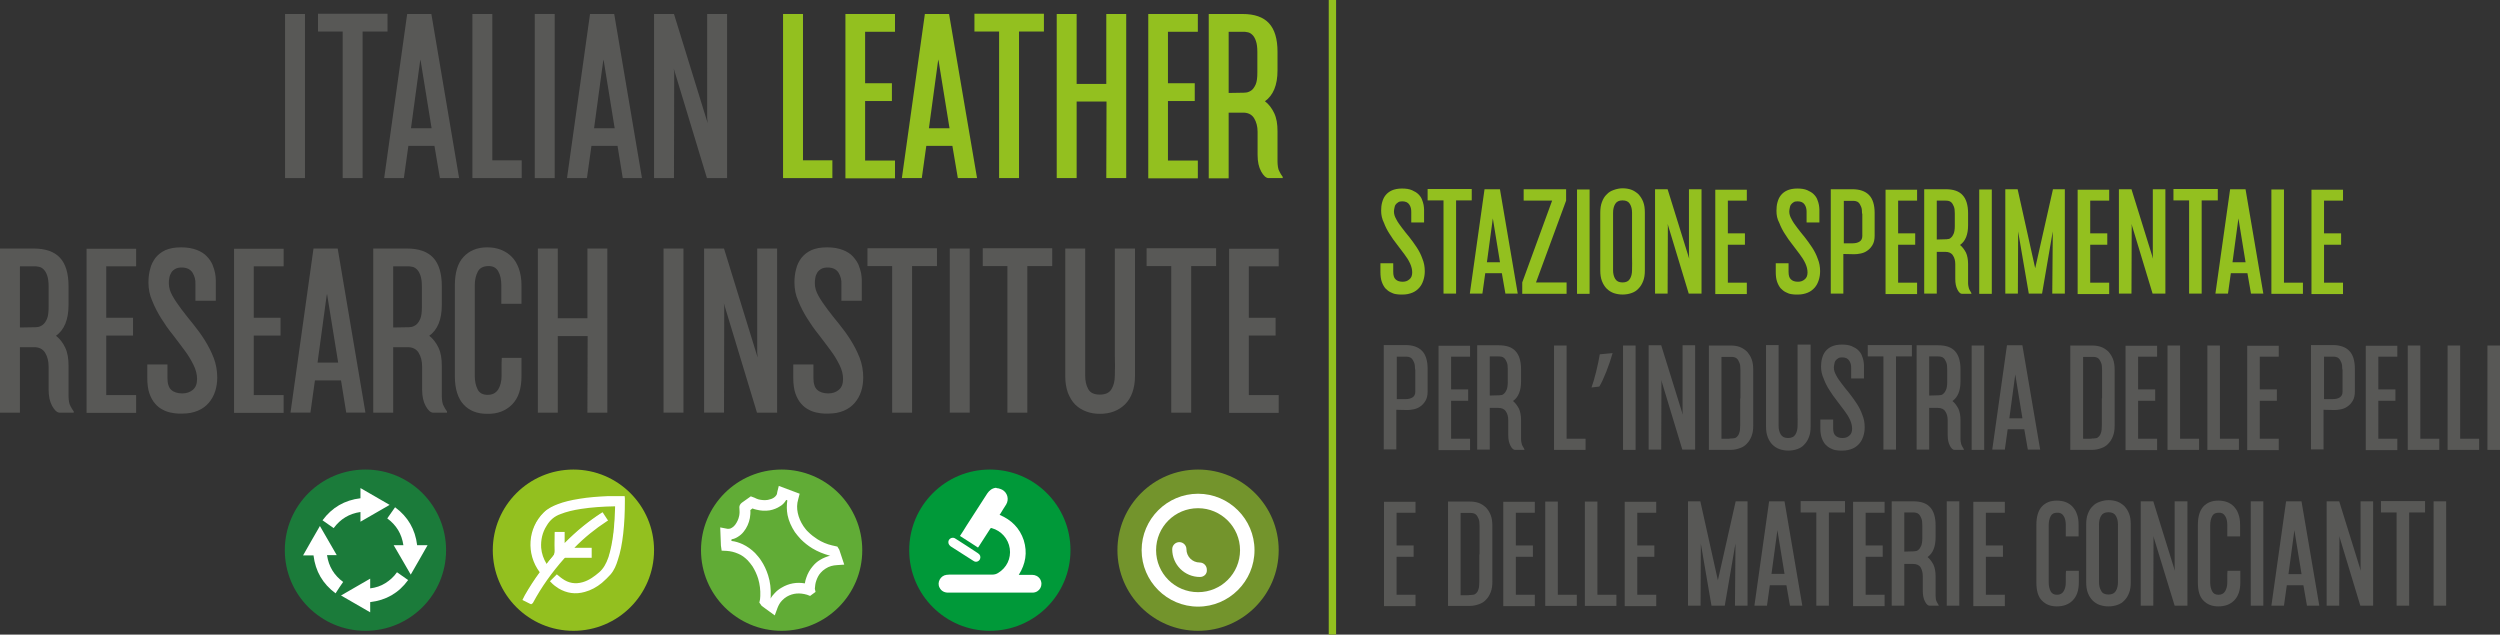 <?xml version="1.0" encoding="utf-8"?>
<!-- Generator: Adobe Illustrator 21.0.2, SVG Export Plug-In . SVG Version: 6.00 Build 0)  -->
<svg version="1.1" id="Livello_1" xmlns="http://www.w3.org/2000/svg" xmlns:xlink="http://www.w3.org/1999/xlink" x="0px" y="0px"
	 viewBox="0 0 1054.2 267.6" style="enable-background:new 0 0 1054.2 267.6;" xml:space="preserve">
<rect x="0" y="0" width="1054.2" height="267.6" fill="#333333" stroke="none"/>
<style type="text/css">
	.st0{fill:#585856;}
	.st1{fill:#93C01F;}
	.st2{fill:#1B7B3A;}
	.st3{fill:#FFFFFF;}
	.st4{fill:#009939;}
	.st5{fill:#73942C;}
	.st6{fill:#61AC36;}
</style>
<g>
	<g>
		<path class="st0" d="M128.6,75.1h-8.4V5.9h8.4V75.1z"/>
		<path class="st0" d="M163.4,13.3h-10.5v61.8h-8.4V13.3h-10.4V5.8h29.3V13.3z"/>
		<path class="st0" d="M183.2,61.5h-11l-1.9,13.6H162l9.7-69.2h10.2l11.7,69.2h-8.1L183.2,61.5z M182,54.1l-4.7-29l-0.2,1l-3.8,28
			H182z"/>
		<path class="st0" d="M220,67.6v7.5h-12.5H207h-7.8V5.9h8.4v61.7H220z"/>
		<path class="st0" d="M233.9,75.1h-8.4V5.9h8.4V75.1z"/>
		<path class="st0" d="M260.4,61.5h-11l-1.9,13.6h-8.4l9.7-69.2h10.2l11.7,69.2h-8.1L260.4,61.5z M259.2,54.1l-4.7-29l-0.2,1
			l-3.8,28H259.2z"/>
		<path class="st0" d="M306.6,5.9v69.2h-8.5l-14-46.2l0.2,1.6l-0.1,44.6h-8.4V5.9h8.4l14.2,46l-0.2-2.2V5.9H306.6z"/>
		<path class="st1" d="M351,67.6v7.5h-12.5H338h-7.8V5.9h8.4v61.7H351z"/>
		<path class="st1" d="M377.4,5.9v7.5h-12.6v21.7h11.3v7.5h-11.3v25.1h12.6v7.5h-20.9V5.9H377.4z"/>
		<path class="st1" d="M401.6,61.5h-11l-1.9,13.6h-8.4L390,5.9h10.2L412,75.1h-8.1L401.6,61.5z M400.4,54.1l-4.7-29l-0.2,1l-3.8,28
			H400.4z"/>
		<path class="st1" d="M440.2,13.3h-10.5v61.8h-8.4V13.3h-10.4V5.8h29.3V13.3z"/>
		<path class="st1" d="M454,35.4h12.5V5.9h8.4v69.2h-8.4l0.1-32.3H454v32.3h-8.4V5.9h8.4V35.4z"/>
		<path class="st1" d="M505.1,5.9v7.5h-12.6v21.7h11.3v7.5h-11.3v25.1h12.6v7.5h-20.9V5.9H505.1z"/>
		<path class="st1" d="M540.9,75.1h-6.1c-1-0.1-2-1-3-2.8c-1-1.8-1.5-4.1-1.5-7v-9.7c0-2.2-0.5-4.2-1.5-5.8c-1-1.6-2.7-2.4-5-2.3
			h-2.4h-3.3v27.7h-8.4V5.9H524c5,0,8.7,1.3,11.1,3.9s3.6,6.6,3.6,12c0,1.1,0,1.8,0,2.1c0,0.3,0,0.6,0,0.9c0,0.3,0,0.8,0,1.4
			c0,0.6,0,1.8,0,3.5c0,6.2-1.8,10.5-5.3,13c1.6,1.2,2.9,2.9,3.9,5c1,2.1,1.4,4.6,1.4,7.6v9.8c0,1.2,0,2.3,0,3.1
			c0,0.8,0.1,1.6,0.2,2.3c0.1,0.7,0.3,1.3,0.7,2c0.3,0.6,0.7,1.3,1.3,2.1V75.1z M518.1,13.3v25.9l5.9-0.1c0.4,0,0.9,0,1.6-0.1
			c0.7-0.1,1.4-0.4,2.1-0.9c0.7-0.5,1.3-1.4,1.8-2.5c0.5-1.2,0.7-2.8,0.7-5v-8.7c0-1.9-0.2-3.5-0.6-4.6c-0.4-1.2-0.9-2-1.5-2.6
			c-0.6-0.6-1.3-1-2-1.1c-0.7-0.2-1.4-0.2-2-0.2H518.1z"/>
		<path class="st0" d="M31.2,174H25c-1-0.1-2-1-3-2.8c-1-1.8-1.5-4.1-1.5-7v-9.7c0-2.2-0.5-4.2-1.5-5.8c-1-1.6-2.7-2.4-5-2.3h-2.4
			H8.4V174H0v-69.2h14.2c5,0,8.7,1.3,11.1,3.9c2.4,2.6,3.6,6.6,3.6,12c0,1.1,0,1.8,0,2.1c0,0.3,0,0.6,0,0.9c0,0.3,0,0.8,0,1.4
			c0,0.6,0,1.8,0,3.5c0,6.2-1.8,10.5-5.3,13c1.6,1.2,2.9,2.9,3.9,5c1,2.1,1.4,4.6,1.4,7.6v9.8c0,1.2,0,2.3,0,3.1
			c0,0.8,0.1,1.6,0.2,2.3c0.1,0.7,0.3,1.3,0.7,2c0.3,0.6,0.7,1.3,1.3,2.1V174z M8.4,112.2v25.9l5.9-0.1c0.4,0,0.9,0,1.6-0.1
			s1.4-0.4,2.1-0.9c0.7-0.5,1.3-1.4,1.8-2.5c0.5-1.2,0.7-2.8,0.7-5v-8.7c0-1.9-0.2-3.5-0.6-4.6c-0.4-1.2-0.9-2-1.5-2.6
			c-0.6-0.6-1.3-1-2-1.1c-0.7-0.2-1.4-0.2-2-0.2H8.4z"/>
		<path class="st0" d="M57.4,104.8v7.5H44.8V134h11.3v7.5H44.8v25.1h12.6v7.5H36.5v-69.2H57.4z"/>
		<path class="st0" d="M62.6,119.1c0-1.9,0.2-3.8,0.7-5.6c0.4-1.8,1.2-3.3,2.2-4.7c1.1-1.4,2.5-2.5,4.2-3.3c1.8-0.8,4-1.2,6.7-1.2
			c2.6,0,4.8,0.4,6.6,1.1c1.8,0.7,3.2,1.6,4.2,2.7c1.1,1.1,1.8,2.2,2.4,3.5c0.5,1.3,0.9,2.5,1.1,3.6c0.2,1.2,0.3,2.1,0.3,3
			c0,0.8,0,1.4,0,1.6v7h-8.6v-7c0.1-1.7-0.3-3.3-1.2-4.8c-0.9-1.4-2.4-2.2-4.6-2.2c-1.1,0-2,0.2-2.7,0.6c-0.7,0.4-1.3,0.9-1.7,1.6
			c-0.4,0.7-0.7,1.4-0.8,2.2c-0.2,0.8-0.2,1.6-0.2,2.4c0,1.6,0.5,3.3,1.5,5.1s2.3,3.7,3.8,5.7c1.5,2,3.1,4,4.9,6.2
			c1.7,2.1,3.4,4.4,4.9,6.8c1.5,2.4,2.8,4.9,3.8,7.5c1,2.6,1.5,5.4,1.5,8.3c0,2.1-0.3,4.1-0.9,5.9c-0.6,1.8-1.5,3.4-2.7,4.8
			c-1.2,1.4-2.7,2.5-4.6,3.3c-1.9,0.8-4,1.2-6.5,1.2c-0.3,0-0.9,0-1.8,0c-0.9,0-1.9-0.2-3-0.4c-1.1-0.2-2.3-0.6-3.4-1.2
			c-1.2-0.6-2.3-1.4-3.3-2.6c-1-1.1-1.8-2.6-2.4-4.3c-0.6-1.7-0.9-4-0.9-6.6v-5.6h8.5v5.6c0,2.4,0.5,4.1,1.6,5.1
			c1.1,1,2.7,1.5,4.7,1.5c1.7,0,3.2-0.5,4.4-1.5c1.2-1,1.8-2.5,1.8-4.6c0-1.9-0.5-3.9-1.5-5.9c-1-2-2.2-4.1-3.8-6.2
			c-1.5-2.1-3.2-4.2-4.9-6.5c-1.8-2.2-3.4-4.5-4.9-6.9c-1.5-2.4-2.8-4.9-3.8-7.4C63.1,124.5,62.6,121.8,62.6,119.1z"/>
		<path class="st0" d="M119.6,104.8v7.5H107V134h11.3v7.5H107v25.1h12.6v7.5H98.7v-69.2H119.6z"/>
		<path class="st0" d="M143.8,160.4h-11l-1.9,13.6h-8.4l9.7-69.2h10.2l11.7,69.2h-8.1L143.8,160.4z M142.6,152.9l-4.7-29l-0.2,1
			l-3.8,28H142.6z"/>
		<path class="st0" d="M188.6,174h-6.1c-1-0.1-2-1-3-2.8c-1-1.8-1.5-4.1-1.5-7v-9.7c0-2.2-0.5-4.2-1.5-5.8c-1-1.6-2.7-2.4-5-2.3
			h-2.4h-3.3V174h-8.4v-69.2h14.2c5,0,8.7,1.3,11.1,3.9c2.4,2.6,3.6,6.6,3.6,12c0,1.1,0,1.8,0,2.1c0,0.3,0,0.6,0,0.9
			c0,0.3,0,0.8,0,1.4c0,0.6,0,1.8,0,3.5c0,6.2-1.8,10.5-5.3,13c1.6,1.2,2.9,2.9,3.9,5c1,2.1,1.4,4.6,1.4,7.6v9.8c0,1.2,0,2.3,0,3.1
			c0,0.8,0.1,1.6,0.2,2.3c0.1,0.7,0.3,1.3,0.7,2c0.3,0.6,0.7,1.3,1.3,2.1V174z M165.8,112.2v25.9l5.9-0.1c0.4,0,0.9,0,1.6-0.1
			s1.4-0.4,2.1-0.9c0.7-0.5,1.3-1.4,1.8-2.5c0.5-1.2,0.7-2.8,0.7-5v-8.7c0-1.9-0.2-3.5-0.6-4.6c-0.4-1.2-0.9-2-1.5-2.6
			c-0.6-0.6-1.3-1-2-1.1c-0.7-0.2-1.4-0.2-2-0.2H165.8z"/>
		<path class="st0" d="M219.9,150.9v7.7c0,5.3-1.3,9.3-4,12c-2.7,2.7-6.2,4-10.5,3.9c-4.2,0-7.5-1.3-9.9-3.9
			c-2.4-2.6-3.7-6.6-3.7-12v-19.3v-18.9c0-5.4,1.2-9.5,3.7-12.1c2.4-2.6,5.7-4,9.9-4c2.1,0,4,0.3,5.8,1c1.8,0.7,3.3,1.7,4.6,3
			c1.3,1.3,2.3,3,3,5c0.7,2,1.1,4.3,1.1,7v7.8h-8.5v-7.8c0-2.4-0.4-4.3-1.3-5.9c-0.9-1.6-2.4-2.3-4.4-2.2c-2,0.1-3.4,0.8-4.2,2.3
			c-0.8,1.5-1.3,3.4-1.3,5.8c0,1.2,0,2.5,0,3.7s0,2.6,0,4.1s0,3.1,0,5c0,1.8,0,3.9,0,6.3v19.1c0,2.2,0.4,4.1,1.2,5.7
			c0.8,1.6,2.2,2.3,4.3,2.3c2,0,3.4-0.8,4.4-2.3c0.9-1.5,1.4-3.4,1.4-5.7v-4c0-1.1,0-2.2,0.1-3.6H219.9z"/>
		<path class="st0" d="M235.2,134.2h12.5v-29.4h8.4V174h-8.4l0.1-32.3h-12.6V174h-8.4v-69.2h8.4V134.2z"/>
		<path class="st0" d="M288.2,174h-8.4v-69.2h8.4V174z"/>
		<path class="st0" d="M327.7,104.8V174h-8.5l-14-46.2l0.2,1.6l-0.1,44.6h-8.4v-69.2h8.4l14.2,46l-0.2-2.2v-43.8H327.7z"/>
		<path class="st0" d="M335,119.1c0-1.9,0.2-3.8,0.7-5.6c0.4-1.8,1.2-3.3,2.2-4.7c1.1-1.4,2.5-2.5,4.2-3.3c1.8-0.8,4-1.2,6.7-1.2
			c2.6,0,4.8,0.4,6.6,1.1c1.8,0.7,3.2,1.6,4.2,2.7s1.8,2.2,2.4,3.5c0.5,1.3,0.9,2.5,1.1,3.6c0.2,1.2,0.3,2.1,0.3,3
			c0,0.8,0,1.4,0,1.6v7h-8.6v-7c0.1-1.7-0.3-3.3-1.2-4.8c-0.9-1.4-2.4-2.2-4.6-2.2c-1.1,0-2,0.2-2.7,0.6c-0.7,0.4-1.3,0.9-1.7,1.6
			c-0.4,0.7-0.7,1.4-0.8,2.2c-0.2,0.8-0.2,1.6-0.2,2.4c0,1.6,0.5,3.3,1.5,5.1c1,1.8,2.3,3.7,3.8,5.7c1.5,2,3.1,4,4.9,6.2
			c1.7,2.1,3.4,4.4,4.9,6.8c1.5,2.4,2.8,4.9,3.8,7.5c1,2.6,1.5,5.4,1.5,8.3c0,2.1-0.3,4.1-0.9,5.9c-0.6,1.8-1.5,3.4-2.7,4.8
			c-1.2,1.4-2.7,2.5-4.6,3.3c-1.9,0.8-4,1.2-6.5,1.2c-0.3,0-0.9,0-1.8,0c-0.9,0-1.9-0.2-3-0.4c-1.1-0.2-2.3-0.6-3.4-1.2
			c-1.2-0.6-2.3-1.4-3.3-2.6c-1-1.1-1.8-2.6-2.4-4.3c-0.6-1.7-0.9-4-0.9-6.6v-5.6h8.5v5.6c0,2.4,0.5,4.1,1.6,5.1s2.7,1.5,4.7,1.5
			c1.7,0,3.2-0.5,4.4-1.5c1.2-1,1.8-2.5,1.8-4.6c0-1.9-0.5-3.9-1.5-5.9c-1-2-2.2-4.1-3.8-6.2c-1.5-2.1-3.2-4.2-4.9-6.5
			c-1.8-2.2-3.4-4.5-4.9-6.9c-1.5-2.4-2.8-4.9-3.8-7.4C335.5,124.5,335,121.8,335,119.1z"/>
		<path class="st0" d="M395.1,112.2h-10.5V174h-8.4v-61.8h-10.4v-7.5h29.3V112.2z"/>
		<path class="st0" d="M408.9,174h-8.4v-69.2h8.4V174z"/>
		<path class="st0" d="M443.7,112.2h-10.5V174h-8.4v-61.8h-10.4v-7.5h29.3V112.2z"/>
		<path class="st0" d="M478.6,104.8v34.5v19.3c0,2.6-0.4,4.9-1.1,6.9c-0.7,2-1.8,3.7-3.1,5c-1.3,1.3-2.9,2.3-4.7,3
			c-1.8,0.7-3.8,1-5.9,1c-2,0-4-0.3-5.8-1c-1.8-0.7-3.3-1.6-4.6-2.9c-1.3-1.3-2.3-3-3.1-5c-0.7-2-1.1-4.3-1.1-7v-19.3v-34.5h8.4
			v13.7c0,1.9,0,3.8,0,5.7c0,2,0,3.9,0,5.7c0,1.8,0,3.6,0,5.2c0,1.6,0,3,0,4.2v19.1c0,2.2,0.4,4.1,1.3,5.7c0.9,1.6,2.5,2.3,4.9,2.3
			c2.4,0,4-0.8,4.9-2.3c0.9-1.5,1.4-3.4,1.4-5.7c0.1-2.8,0.1-5.7,0-8.8c0-3.1,0-6.5,0-10.1v-34.7H478.6z"/>
		<path class="st0" d="M512.8,112.2h-10.5V174h-8.4v-61.8h-10.4v-7.5h29.3V112.2z"/>
		<path class="st0" d="M539.2,104.8v7.5h-12.6V134h11.3v7.5h-11.3v25.1h12.6v7.5h-20.9v-69.2H539.2z"/>
	</g>
	<g>
		<line class="st1" x1="561.8" y1="0" x2="561.8" y2="267.6"/>
		<rect x="560.3" class="st1" width="3.1" height="267.6"/>
	</g>
	<g>
		<path class="st1" d="M582.4,88.9c0-1.2,0.1-2.4,0.4-3.5c0.3-1.1,0.7-2.1,1.4-3c0.7-0.9,1.6-1.6,2.7-2.1c1.1-0.5,2.6-0.8,4.3-0.8
			c1.7,0,3,0.2,4.2,0.7c1.1,0.5,2,1,2.7,1.7c0.7,0.7,1.2,1.4,1.5,2.2c0.3,0.8,0.6,1.6,0.7,2.3c0.1,0.7,0.2,1.4,0.2,1.9
			c0,0.5,0,0.9,0,1v4.5h-5.4v-4.5c0-1.1-0.2-2.1-0.8-3c-0.6-0.9-1.5-1.4-3-1.4c-0.7,0-1.3,0.1-1.7,0.4c-0.5,0.3-0.8,0.6-1.1,1
			c-0.3,0.4-0.4,0.9-0.5,1.4c-0.1,0.5-0.2,1-0.2,1.5c0,1,0.3,2.1,1,3.3c0.6,1.2,1.5,2.4,2.4,3.6c1,1.3,2,2.6,3.1,3.9
			c1.1,1.4,2.1,2.8,3.1,4.3c1,1.5,1.8,3.1,2.4,4.8c0.7,1.7,1,3.4,1,5.3c0,1.3-0.2,2.6-0.6,3.8c-0.4,1.2-0.9,2.2-1.7,3.1
			c-0.8,0.9-1.7,1.6-2.9,2.1c-1.2,0.5-2.6,0.8-4.1,0.8c-0.2,0-0.6,0-1.1,0c-0.6,0-1.2-0.1-1.9-0.2c-0.7-0.1-1.4-0.4-2.2-0.8
			s-1.4-0.9-2.1-1.6c-0.6-0.7-1.1-1.6-1.5-2.7c-0.4-1.1-0.6-2.5-0.6-4.2V111h5.4v3.6c0,1.5,0.3,2.6,1,3.2c0.7,0.7,1.7,1,3,1
			c1.1,0,2-0.3,2.8-1c0.8-0.6,1.2-1.6,1.2-2.9c0-1.2-0.3-2.5-0.9-3.8c-0.6-1.3-1.4-2.6-2.4-3.9c-1-1.3-2-2.7-3.1-4.1
			c-1.1-1.4-2.2-2.9-3.1-4.4c-1-1.5-1.8-3.1-2.4-4.7C582.8,92.4,582.4,90.7,582.4,88.9z"/>
		<path class="st1" d="M620.7,84.5H614v39.3h-5.3V84.5H602v-4.8h18.6V84.5z"/>
		<path class="st1" d="M633.3,115.2h-7l-1.2,8.6h-5.3l6.2-44h6.5l7.5,44h-5.2L633.3,115.2z M632.5,110.5l-3-18.4l-0.1,0.7l-2.4,17.8
			H632.5z"/>
		<path class="st1" d="M660.6,119.1v4.8h-18.7v-4.8l12.6-34.5h-12v-4.8h17.9v4.8l-12.7,34.5H660.6z"/>
		<path class="st1" d="M670.3,123.9h-5.3v-44h5.3V123.9z"/>
		<path class="st1" d="M693.6,114.1c0,1.7-0.2,3.1-0.7,4.4c-0.5,1.3-1.1,2.3-2,3.2c-0.8,0.9-1.8,1.5-3,1.9c-1.1,0.4-2.4,0.6-3.7,0.6
			c-1.3,0-2.5-0.2-3.7-0.6c-1.1-0.4-2.1-1-3-1.9c-0.8-0.8-1.5-1.9-2-3.2c-0.5-1.3-0.7-2.8-0.7-4.5v-12.3v-12c0-1.7,0.2-3.2,0.7-4.5
			c0.5-1.3,1.1-2.4,2-3.2c0.8-0.9,1.8-1.5,3-1.9c1.1-0.4,2.4-0.7,3.7-0.7c1.3,0,2.6,0.2,3.7,0.6c1.1,0.4,2.1,1.1,3,1.9
			c0.8,0.9,1.5,1.9,2,3.2c0.5,1.3,0.7,2.8,0.7,4.5v12.1V114.1z M684.2,119.1c1.5,0,2.5-0.5,3.1-1.5s0.9-2.2,0.9-3.7
			c0-1.8,0.1-3.7,0-5.6c0-2,0-4.1,0-6.5V89.7c0-1.5-0.3-2.7-0.9-3.7c-0.6-1-1.6-1.5-3.1-1.5c-1.5,0-2.5,0.5-3.1,1.5
			c-0.6,1-0.9,2.2-0.9,3.7c0,0.8,0,1.6,0,2.4s0,1.7,0,2.6c0,1,0,2,0,3.2c0,1.2,0,2.5,0,4V114c0,1.4,0.3,2.6,0.9,3.6
			C681.7,118.6,682.7,119.1,684.2,119.1z"/>
		<path class="st1" d="M717.5,79.8v44h-5.4l-8.9-29.4l0.1,1l-0.1,28.4h-5.3v-44h5.3l9.1,29.3l-0.1-1.4V79.8H717.5z"/>
		<path class="st1" d="M736.6,79.8v4.8h-8v13.8h7.2v4.8h-7.2v16h8v4.8h-13.3v-44H736.6z"/>
		<path class="st1" d="M749.1,88.9c0-1.2,0.1-2.4,0.4-3.5c0.3-1.1,0.7-2.1,1.4-3c0.7-0.9,1.6-1.6,2.7-2.1c1.1-0.5,2.6-0.8,4.3-0.8
			c1.7,0,3,0.2,4.2,0.7c1.1,0.5,2,1,2.7,1.7c0.7,0.7,1.2,1.4,1.5,2.2c0.3,0.8,0.6,1.6,0.7,2.3c0.1,0.7,0.2,1.4,0.2,1.9
			c0,0.5,0,0.9,0,1v4.5h-5.4v-4.5c0-1.1-0.2-2.1-0.8-3c-0.6-0.9-1.5-1.4-3-1.4c-0.7,0-1.3,0.1-1.7,0.4c-0.5,0.3-0.8,0.6-1.1,1
			c-0.3,0.4-0.4,0.9-0.5,1.4c-0.1,0.5-0.2,1-0.2,1.5c0,1,0.3,2.1,1,3.3c0.6,1.2,1.5,2.4,2.4,3.6c1,1.3,2,2.6,3.1,3.9
			c1.1,1.4,2.1,2.8,3.1,4.3c1,1.5,1.8,3.1,2.4,4.8c0.7,1.7,1,3.4,1,5.3c0,1.3-0.2,2.6-0.6,3.8c-0.4,1.2-0.9,2.2-1.7,3.1
			c-0.8,0.9-1.7,1.6-2.9,2.1c-1.2,0.5-2.6,0.8-4.1,0.8c-0.2,0-0.6,0-1.1,0c-0.6,0-1.2-0.1-1.9-0.2c-0.7-0.1-1.4-0.4-2.2-0.8
			s-1.4-0.9-2.1-1.6c-0.6-0.7-1.1-1.6-1.5-2.7c-0.4-1.1-0.6-2.5-0.6-4.2V111h5.4v3.6c0,1.5,0.3,2.6,1,3.2c0.7,0.7,1.7,1,3,1
			c1.1,0,2-0.3,2.8-1c0.8-0.6,1.2-1.6,1.2-2.9c0-1.2-0.3-2.5-0.9-3.8c-0.6-1.3-1.4-2.6-2.4-3.9c-1-1.3-2-2.7-3.1-4.1
			c-1.1-1.4-2.2-2.9-3.1-4.4c-1-1.5-1.8-3.1-2.4-4.7C749.4,92.4,749.1,90.7,749.1,88.9z"/>
		<path class="st1" d="M790.5,99.4c0,1.6-0.3,2.9-0.9,3.9c-0.6,1-1.3,1.8-2.2,2.4c-0.8,0.6-1.8,1-2.8,1.2c-1,0.2-1.9,0.3-2.7,0.3
			l-4.6-0.1v16.7h-5.3v-44h9.1c3.1,0,5.4,0.8,7,2.4c1.6,1.6,2.4,4.2,2.4,7.6V99.4z M785.2,90.1c0-1.2-0.1-2.2-0.4-2.9
			c-0.3-0.7-0.6-1.3-1-1.7s-0.9-0.6-1.3-0.7c-0.5-0.1-0.9-0.1-1.3-0.1h-3.7v17.9h3.7c1.1,0,2.1-0.2,2.9-0.7c0.8-0.5,1.2-1.3,1.2-2.4
			V90.1z"/>
		<path class="st1" d="M808.4,79.8v4.8h-8v13.8h7.2v4.8h-7.2v16h8v4.8h-13.3v-44H808.4z"/>
		<path class="st1" d="M831.2,123.9h-3.9c-0.6,0-1.3-0.6-1.9-1.8c-0.6-1.2-0.9-2.6-0.9-4.5v-6.2c0-1.4-0.3-2.7-1-3.7
			c-0.6-1-1.7-1.5-3.2-1.5h-1.5h-2.1v17.6h-5.3v-44h9.1c3.2,0,5.6,0.8,7.1,2.5c1.5,1.6,2.3,4.2,2.3,7.6c0,0.7,0,1.2,0,1.4
			c0,0.2,0,0.4,0,0.6c0,0.2,0,0.5,0,0.9c0,0.4,0,1.1,0,2.2c0,3.9-1.1,6.7-3.4,8.3c1,0.8,1.8,1.9,2.5,3.2c0.6,1.3,0.9,3,0.9,4.8v6.2
			c0,0.8,0,1.5,0,2c0,0.5,0.1,1,0.2,1.5c0.1,0.4,0.2,0.9,0.4,1.2c0.2,0.4,0.5,0.9,0.8,1.4V123.9z M816.7,84.5V101l3.7-0.1
			c0.2,0,0.6,0,1-0.1c0.5,0,0.9-0.2,1.3-0.6c0.4-0.3,0.8-0.9,1.1-1.6c0.3-0.7,0.5-1.8,0.5-3.2V90c0-1.2-0.1-2.2-0.4-2.9
			c-0.3-0.7-0.6-1.3-1-1.7c-0.4-0.4-0.8-0.6-1.3-0.7c-0.5-0.1-0.9-0.1-1.3-0.1H816.7z"/>
		<path class="st1" d="M839.9,123.9h-5.3v-44h5.3V123.9z"/>
		<path class="st1" d="M870.7,79.8v44h-5.3l0.2-23.6v-2.6l-4.5,26.2h-5.6l-4.5-26.2v2.6l-0.1,23.6h-5.3v-44h5.2l7.4,33.3l7.5-33.3
			H870.7z"/>
		<path class="st1" d="M889.4,79.8v4.8h-8v13.8h7.2v4.8h-7.2v16h8v4.8h-13.3v-44H889.4z"/>
		<path class="st1" d="M913.1,79.8v44h-5.4l-8.9-29.4l0.1,1l-0.1,28.4h-5.3v-44h5.3l9.1,29.3l-0.1-1.4V79.8H913.1z"/>
		<path class="st1" d="M935.1,84.5h-6.7v39.3h-5.3V84.5h-6.6v-4.8h18.7V84.5z"/>
		<path class="st1" d="M947.7,115.2h-7l-1.2,8.6h-5.3l6.2-44h6.5l7.5,44h-5.2L947.7,115.2z M946.9,110.5l-3-18.4l-0.1,0.7l-2.4,17.8
			H946.9z"/>
		<path class="st1" d="M971.1,119.1v4.8h-7.9h-0.4h-5v-44h5.3v39.3H971.1z"/>
		<path class="st1" d="M988,79.8v4.8h-8v13.8h7.2v4.8H980v16h8v4.8h-13.3v-44H988z"/>
		<path class="st0" d="M602,165.1c0,1.6-0.3,2.9-0.9,3.9c-0.6,1-1.3,1.8-2.2,2.4c-0.8,0.6-1.8,1-2.8,1.2c-1,0.2-1.9,0.3-2.7,0.3
			l-4.6-0.1v16.7h-5.3v-44h9.1c3.1,0,5.4,0.8,7,2.4c1.6,1.6,2.4,4.2,2.4,7.6V165.1z M596.7,155.8c0-1.2-0.1-2.2-0.4-2.9
			c-0.3-0.7-0.6-1.3-1-1.7c-0.4-0.4-0.9-0.6-1.3-0.7c-0.5-0.1-0.9-0.1-1.3-0.1h-3.7v17.9h3.7c1.1,0,2.1-0.2,2.9-0.7
			c0.8-0.5,1.2-1.3,1.2-2.4V155.8z"/>
		<path class="st0" d="M619.9,145.6v4.8h-8v13.8h7.2v4.8h-7.2v16h8v4.8h-13.3v-44H619.9z"/>
		<path class="st0" d="M642.7,189.7h-3.9c-0.6,0-1.3-0.6-1.9-1.8c-0.6-1.2-0.9-2.6-0.9-4.5v-6.2c0-1.4-0.3-2.7-1-3.7
			c-0.6-1-1.7-1.5-3.2-1.5h-1.5h-2.1v17.6h-5.3v-44h9.1c3.2,0,5.6,0.8,7.1,2.5c1.5,1.6,2.3,4.2,2.3,7.6c0,0.7,0,1.2,0,1.4
			c0,0.2,0,0.4,0,0.6c0,0.2,0,0.5,0,0.9c0,0.4,0,1.1,0,2.2c0,3.9-1.1,6.7-3.4,8.3c1,0.8,1.8,1.9,2.5,3.2c0.6,1.3,0.9,3,0.9,4.8v6.2
			c0,0.8,0,1.5,0,2c0,0.5,0.1,1,0.2,1.5c0.1,0.4,0.2,0.9,0.4,1.2c0.2,0.4,0.5,0.9,0.8,1.4V189.7z M628.2,150.3v16.5l3.7-0.1
			c0.2,0,0.6,0,1-0.1c0.5,0,0.9-0.2,1.3-0.6c0.4-0.3,0.8-0.9,1.1-1.6c0.3-0.7,0.5-1.8,0.5-3.2v-5.5c0-1.2-0.1-2.2-0.4-2.9
			c-0.3-0.7-0.6-1.3-1-1.7c-0.4-0.4-0.8-0.6-1.3-0.7c-0.5-0.1-0.9-0.1-1.3-0.1H628.2z"/>
		<path class="st0" d="M668.6,184.9v4.8h-7.9h-0.4h-5v-44h5.3v39.3H668.6z"/>
		<path class="st0" d="M680,148.9c-1.4,5-3.9,11.4-5.6,14.1l-3.3,0.4c1.3-3.5,2.8-9.7,3.5-14L680,148.9z"/>
		<path class="st0" d="M689.7,189.7h-5.3v-44h5.3V189.7z"/>
		<path class="st0" d="M714.8,145.6v44h-5.4l-8.9-29.4l0.1,1l-0.1,28.4h-5.3v-44h5.3l9.1,29.3l-0.1-1.4v-27.9H714.8z"/>
		<path class="st0" d="M739.3,167.9v11.6c0,1.7-0.2,3.1-0.7,4.4c-0.5,1.3-1.1,2.3-2,3.2c-0.8,0.9-1.8,1.5-3,1.9
			c-1.1,0.4-2.4,0.7-3.7,0.7h-9.3v-44h9.3c1.3,0,2.6,0.2,3.7,0.6c1.1,0.4,2.1,1.1,3,1.9c0.8,0.9,1.5,1.9,2,3.2
			c0.5,1.3,0.7,2.8,0.7,4.5V167.9z M733.9,168v-12.1c0-1.2-0.1-2.2-0.4-2.9c-0.3-0.7-0.6-1.3-1-1.7c-0.4-0.4-0.9-0.6-1.3-0.7
			c-0.5-0.1-0.9-0.1-1.3-0.1h-4V185h1.5c0.4,0,0.9,0,1.3,0s0.8,0,1.1-0.1c0.4,0,0.8,0,1.3-0.1c0.5,0,0.9-0.2,1.3-0.6
			c0.4-0.3,0.8-0.9,1-1.6c0.3-0.8,0.4-1.8,0.4-3.2V168z"/>
		<path class="st0" d="M763.5,145.6v22v12.3c0,1.7-0.2,3.1-0.7,4.4c-0.5,1.3-1.1,2.3-2,3.2c-0.8,0.9-1.8,1.5-3,1.9
			c-1.1,0.4-2.4,0.6-3.7,0.6c-1.3,0-2.5-0.2-3.7-0.6c-1.1-0.4-2.1-1-3-1.9c-0.8-0.8-1.5-1.9-2-3.2c-0.5-1.3-0.7-2.8-0.7-4.5v-12.3
			v-22h5.3v8.7c0,1.2,0,2.4,0,3.7c0,1.2,0,2.5,0,3.6s0,2.3,0,3.3c0,1,0,1.9,0,2.7v12.1c0,1.4,0.3,2.6,0.9,3.6c0.6,1,1.6,1.5,3.1,1.5
			c1.5,0,2.5-0.5,3.1-1.5c0.6-1,0.9-2.2,0.9-3.7c0-1.8,0.1-3.7,0-5.6c0-2,0-4.1,0-6.5v-22.1H763.5z"/>
		<path class="st0" d="M767.9,154.7c0-1.2,0.1-2.4,0.4-3.5c0.3-1.1,0.7-2.1,1.4-3c0.7-0.9,1.6-1.6,2.7-2.1c1.1-0.5,2.6-0.8,4.3-0.8
			c1.7,0,3,0.2,4.2,0.7c1.1,0.5,2,1,2.7,1.7c0.7,0.7,1.2,1.4,1.5,2.2c0.3,0.8,0.6,1.6,0.7,2.3c0.1,0.7,0.2,1.4,0.2,1.9s0,0.9,0,1
			v4.5h-5.4v-4.5c0-1.1-0.2-2.1-0.8-3c-0.6-0.9-1.5-1.4-3-1.4c-0.7,0-1.3,0.1-1.7,0.4c-0.5,0.3-0.8,0.6-1.1,1
			c-0.3,0.4-0.4,0.9-0.5,1.4c-0.1,0.5-0.2,1-0.2,1.5c0,1,0.3,2.1,1,3.3c0.6,1.2,1.5,2.4,2.4,3.6c1,1.3,2,2.6,3.1,3.9
			c1.1,1.4,2.1,2.8,3.1,4.3c1,1.5,1.8,3.1,2.4,4.8c0.7,1.7,1,3.4,1,5.3c0,1.3-0.2,2.6-0.6,3.8c-0.4,1.2-0.9,2.2-1.7,3.1
			c-0.8,0.9-1.7,1.6-2.9,2.1c-1.2,0.5-2.6,0.8-4.1,0.8c-0.2,0-0.6,0-1.1,0c-0.6,0-1.2-0.1-1.9-0.2c-0.7-0.1-1.4-0.4-2.2-0.8
			s-1.4-0.9-2.1-1.6c-0.6-0.7-1.1-1.6-1.5-2.7c-0.4-1.1-0.6-2.5-0.6-4.2v-3.6h5.4v3.6c0,1.5,0.3,2.6,1,3.2c0.7,0.7,1.7,1,3,1
			c1.1,0,2-0.3,2.8-1c0.8-0.6,1.2-1.6,1.2-2.9c0-1.2-0.3-2.5-0.9-3.8c-0.6-1.3-1.4-2.6-2.4-3.9c-1-1.3-2-2.7-3.1-4.1
			c-1.1-1.4-2.2-2.9-3.1-4.4c-1-1.5-1.8-3.1-2.4-4.7C768.3,158.1,767.9,156.5,767.9,154.7z"/>
		<path class="st0" d="M806.2,150.3h-6.7v39.3h-5.3v-39.3h-6.6v-4.8h18.6V150.3z"/>
		<path class="st0" d="M828,189.7h-3.9c-0.6,0-1.3-0.6-1.9-1.8c-0.6-1.2-0.9-2.6-0.9-4.5v-6.2c0-1.4-0.3-2.7-1-3.7
			c-0.6-1-1.7-1.5-3.2-1.5h-1.5h-2.1v17.6h-5.3v-44h9.1c3.2,0,5.6,0.8,7.1,2.5c1.5,1.6,2.3,4.2,2.3,7.6c0,0.7,0,1.2,0,1.4
			c0,0.2,0,0.4,0,0.6c0,0.2,0,0.5,0,0.9c0,0.4,0,1.1,0,2.2c0,3.9-1.1,6.7-3.4,8.3c1,0.8,1.8,1.9,2.5,3.2c0.6,1.3,0.9,3,0.9,4.8v6.2
			c0,0.8,0,1.5,0,2c0,0.5,0.1,1,0.2,1.5c0.1,0.4,0.2,0.9,0.4,1.2c0.2,0.4,0.5,0.9,0.8,1.4V189.7z M813.5,150.3v16.5l3.7-0.1
			c0.2,0,0.6,0,1-0.1c0.5,0,0.9-0.2,1.3-0.6c0.4-0.3,0.8-0.9,1.1-1.6c0.3-0.7,0.5-1.8,0.5-3.2v-5.5c0-1.2-0.1-2.2-0.4-2.9
			c-0.3-0.7-0.6-1.3-1-1.7c-0.4-0.4-0.8-0.6-1.3-0.7c-0.5-0.1-0.9-0.1-1.3-0.1H813.5z"/>
		<path class="st0" d="M836.7,189.7h-5.3v-44h5.3V189.7z"/>
		<path class="st0" d="M853.6,181h-7l-1.2,8.6h-5.3l6.2-44h6.5l7.5,44h-5.2L853.6,181z M852.8,176.3l-3-18.4l-0.1,0.7l-2.4,17.8
			H852.8z"/>
		<path class="st0" d="M891.7,167.9v11.6c0,1.7-0.2,3.1-0.7,4.4c-0.5,1.3-1.1,2.3-2,3.2c-0.8,0.9-1.8,1.5-3,1.9
			c-1.1,0.4-2.4,0.7-3.7,0.7H873v-44h9.3c1.3,0,2.6,0.2,3.7,0.6c1.1,0.4,2.1,1.1,3,1.9c0.8,0.9,1.5,1.9,2,3.2
			c0.5,1.3,0.7,2.8,0.7,4.5V167.9z M886.4,168v-12.1c0-1.2-0.1-2.2-0.4-2.9c-0.3-0.7-0.6-1.3-1-1.7c-0.4-0.4-0.9-0.6-1.3-0.7
			c-0.5-0.1-0.9-0.1-1.3-0.1h-4V185h1.5c0.4,0,0.9,0,1.3,0s0.8,0,1.1-0.1c0.4,0,0.8,0,1.3-0.1c0.5,0,0.9-0.2,1.3-0.6
			c0.4-0.3,0.8-0.9,1-1.6c0.3-0.8,0.4-1.8,0.4-3.2V168z"/>
		<path class="st0" d="M909.6,145.6v4.8h-8v13.8h7.2v4.8h-7.2v16h8v4.8h-13.3v-44H909.6z"/>
		<path class="st0" d="M927.3,184.9v4.8h-7.9H919h-5v-44h5.3v39.3H927.3z"/>
		<path class="st0" d="M944.1,184.9v4.8h-7.9h-0.4h-5v-44h5.3v39.3H944.1z"/>
		<path class="st0" d="M960.9,145.6v4.8h-8v13.8h7.2v4.8h-7.2v16h8v4.8h-13.3v-44H960.9z"/>
		<path class="st0" d="M993,165.1c0,1.6-0.3,2.9-0.9,3.9s-1.3,1.8-2.2,2.4c-0.8,0.6-1.8,1-2.8,1.2c-1,0.2-1.9,0.3-2.7,0.3l-4.6-0.1
			v16.7h-5.3v-44h9.1c3.1,0,5.4,0.8,7,2.4c1.6,1.6,2.4,4.2,2.4,7.6V165.1z M987.7,155.8c0-1.2-0.1-2.2-0.4-2.9
			c-0.3-0.7-0.6-1.3-1-1.7c-0.4-0.4-0.9-0.6-1.3-0.7c-0.5-0.1-0.9-0.1-1.3-0.1h-3.7v17.9h3.7c1.1,0,2.1-0.2,2.9-0.7
			c0.8-0.5,1.2-1.3,1.2-2.4V155.8z"/>
		<path class="st0" d="M1010.9,145.6v4.8h-8v13.8h7.2v4.8h-7.2v16h8v4.8h-13.3v-44H1010.9z"/>
		<path class="st0" d="M1028.6,184.9v4.8h-7.9h-0.4h-5v-44h5.3v39.3H1028.6z"/>
		<path class="st0" d="M1045.4,184.9v4.8h-7.9h-0.4h-5v-44h5.3v39.3H1045.4z"/>
		<path class="st0" d="M1054.2,189.7h-5.3v-44h5.3V189.7z"/>
		<path class="st0" d="M596.9,211.4v4.8h-8V230h7.2v4.8h-7.2v16h8v4.8h-13.3v-44H596.9z"/>
		<path class="st0" d="M629.3,233.7v11.6c0,1.7-0.2,3.1-0.7,4.4c-0.5,1.3-1.1,2.3-2,3.2c-0.8,0.9-1.8,1.5-3,1.9
			c-1.1,0.4-2.4,0.7-3.7,0.7h-9.3v-44h9.3c1.3,0,2.6,0.2,3.7,0.6c1.1,0.4,2.1,1.1,3,1.9c0.8,0.9,1.5,1.9,2,3.2
			c0.5,1.3,0.7,2.8,0.7,4.5V233.7z M623.9,233.8v-12.1c0-1.2-0.1-2.2-0.4-2.9c-0.3-0.7-0.6-1.3-1-1.7c-0.4-0.4-0.9-0.6-1.3-0.7
			c-0.5-0.1-0.9-0.1-1.3-0.1h-4v34.7h1.5c0.4,0,0.9,0,1.3,0s0.8,0,1.1-0.1c0.4,0,0.8,0,1.3-0.1c0.5,0,0.9-0.2,1.3-0.6
			c0.4-0.3,0.8-0.9,1-1.6c0.3-0.8,0.4-1.8,0.4-3.2V233.8z"/>
		<path class="st0" d="M647.2,211.4v4.8h-8V230h7.2v4.8h-7.2v16h8v4.8h-13.3v-44H647.2z"/>
		<path class="st0" d="M664.9,250.7v4.8h-7.9h-0.4h-5v-44h5.3v39.3H664.9z"/>
		<path class="st0" d="M681.6,250.7v4.8h-7.9h-0.4h-5v-44h5.3v39.3H681.6z"/>
		<path class="st0" d="M698.4,211.4v4.8h-8V230h7.2v4.8h-7.2v16h8v4.8h-13.3v-44H698.4z"/>
		<path class="st0" d="M736.9,211.4v44h-5.3l0.2-23.6v-2.6l-4.5,26.2h-5.6l-4.5-26.2v2.6l-0.1,23.6h-5.3v-44h5.2l7.4,33.3l7.5-33.3
			H736.9z"/>
		<path class="st0" d="M753.3,246.8h-7l-1.2,8.6h-5.3l6.2-44h6.5l7.5,44h-5.2L753.3,246.8z M752.5,242l-3-18.4l-0.1,0.7L747,242
			H752.5z"/>
		<path class="st0" d="M777.9,216.1h-6.7v39.3h-5.3v-39.3h-6.6v-4.8h18.7V216.1z"/>
		<path class="st0" d="M794.7,211.4v4.8h-8V230h7.2v4.8h-7.2v16h8v4.8h-13.3v-44H794.7z"/>
		<path class="st0" d="M817.5,255.4h-3.9c-0.6,0-1.3-0.6-1.9-1.8s-0.9-2.6-0.9-4.5V243c0-1.4-0.3-2.7-0.9-3.7
			c-0.6-1-1.7-1.5-3.2-1.5h-1.5H803v17.6h-5.3v-44h9.1c3.2,0,5.6,0.8,7.1,2.5c1.5,1.6,2.3,4.2,2.3,7.6c0,0.7,0,1.2,0,1.4
			c0,0.2,0,0.4,0,0.6c0,0.2,0,0.5,0,0.9c0,0.4,0,1.1,0,2.2c0,3.9-1.1,6.7-3.4,8.3c1,0.8,1.8,1.9,2.5,3.2c0.6,1.3,0.9,3,0.9,4.8v6.2
			c0,0.8,0,1.5,0,2c0,0.5,0.1,1,0.1,1.5c0.1,0.4,0.2,0.9,0.4,1.2c0.2,0.4,0.5,0.9,0.8,1.4V255.4z M803,216.1v16.5l3.7-0.1
			c0.2,0,0.6,0,1-0.1c0.4,0,0.9-0.2,1.3-0.6c0.4-0.3,0.8-0.9,1.1-1.6c0.3-0.7,0.5-1.8,0.5-3.2v-5.5c0-1.2-0.1-2.2-0.4-2.9
			c-0.3-0.7-0.6-1.3-1-1.7c-0.4-0.4-0.8-0.6-1.3-0.7c-0.5-0.1-0.9-0.1-1.3-0.1H803z"/>
		<path class="st0" d="M826.2,255.4h-5.3v-44h5.3V255.4z"/>
		<path class="st0" d="M845.4,211.4v4.8h-8V230h7.2v4.8h-7.2v16h8v4.8h-13.3v-44H845.4z"/>
		<path class="st0" d="M876.6,240.7v4.9c0,3.4-0.9,5.9-2.6,7.6c-1.7,1.7-3.9,2.5-6.7,2.5c-2.6,0-4.7-0.8-6.3-2.5
			c-1.6-1.6-2.3-4.2-2.3-7.6v-12.3v-12c0-3.5,0.8-6,2.3-7.7c1.6-1.7,3.7-2.5,6.3-2.5c1.3,0,2.6,0.2,3.7,0.6c1.1,0.4,2.1,1.1,2.9,1.9
			c0.8,0.9,1.5,1.9,1.9,3.2c0.5,1.3,0.7,2.8,0.7,4.5v4.9h-5.4v-4.9c0-1.5-0.3-2.8-0.9-3.7c-0.6-1-1.5-1.5-2.8-1.4
			c-1.3,0-2.2,0.5-2.7,1.5c-0.5,1-0.8,2.2-0.8,3.7c0,0.8,0,1.6,0,2.4s0,1.7,0,2.6c0,1,0,2,0,3.2c0,1.2,0,2.5,0,4v12.1
			c0,1.4,0.3,2.6,0.8,3.6c0.5,1,1.4,1.5,2.7,1.5c1.3,0,2.2-0.5,2.8-1.5s0.9-2.2,0.9-3.7V243c0-0.7,0-1.4,0.1-2.3H876.6z"/>
		<path class="st0" d="M898.5,245.6c0,1.7-0.2,3.1-0.7,4.4c-0.5,1.3-1.1,2.3-2,3.2c-0.8,0.9-1.8,1.5-3,1.9c-1.1,0.4-2.4,0.6-3.7,0.6
			c-1.3,0-2.5-0.2-3.7-0.6c-1.1-0.4-2.1-1-3-1.9c-0.8-0.8-1.5-1.9-2-3.2c-0.5-1.3-0.7-2.8-0.7-4.5v-12.3v-12c0-1.7,0.2-3.2,0.7-4.5
			c0.5-1.3,1.1-2.4,2-3.2c0.8-0.9,1.8-1.5,3-1.9c1.1-0.4,2.4-0.7,3.7-0.7c1.3,0,2.6,0.2,3.7,0.6c1.1,0.4,2.1,1.1,3,1.9
			c0.8,0.9,1.5,1.9,2,3.2c0.5,1.3,0.7,2.8,0.7,4.5v12.1V245.6z M889.1,250.7c1.5,0,2.5-0.5,3.1-1.5s0.9-2.2,0.9-3.7
			c0-1.8,0-3.7,0-5.6c0-2,0-4.1,0-6.5v-12.2c0-1.5-0.3-2.7-0.9-3.7c-0.6-1-1.6-1.5-3.1-1.5c-1.5,0-2.5,0.5-3.1,1.5
			c-0.6,1-0.9,2.2-0.9,3.7c0,0.8,0,1.6,0,2.4s0,1.7,0,2.6c0,1,0,2,0,3.2c0,1.2,0,2.5,0,4v12.1c0,1.4,0.3,2.6,0.9,3.6
			C886.5,250.2,887.6,250.7,889.1,250.7z"/>
		<path class="st0" d="M922.4,211.4v44H917L908,226l0.1,1l-0.1,28.4h-5.3v-44h5.3l9.1,29.3l-0.1-1.4v-27.9H922.4z"/>
		<path class="st0" d="M944.7,240.7v4.9c0,3.4-0.9,5.9-2.6,7.6c-1.7,1.7-3.9,2.5-6.7,2.5c-2.6,0-4.7-0.8-6.3-2.5
			c-1.6-1.6-2.3-4.2-2.3-7.6v-12.3v-12c0-3.5,0.8-6,2.3-7.7c1.6-1.7,3.7-2.5,6.3-2.5c1.3,0,2.6,0.2,3.7,0.6c1.1,0.4,2.1,1.1,2.9,1.9
			c0.8,0.9,1.5,1.9,1.9,3.2c0.5,1.3,0.7,2.8,0.7,4.5v4.9h-5.4v-4.9c0-1.5-0.3-2.8-0.9-3.7c-0.6-1-1.5-1.5-2.8-1.4
			c-1.3,0-2.2,0.5-2.7,1.5c-0.5,1-0.8,2.2-0.8,3.7c0,0.8,0,1.6,0,2.4s0,1.7,0,2.6c0,1,0,2,0,3.2c0,1.2,0,2.5,0,4v12.1
			c0,1.4,0.3,2.6,0.8,3.6c0.5,1,1.4,1.5,2.7,1.5c1.3,0,2.2-0.5,2.8-1.5s0.9-2.2,0.9-3.7V243c0-0.7,0-1.4,0.1-2.3H944.7z"/>
		<path class="st0" d="M954.4,255.4h-5.3v-44h5.3V255.4z"/>
		<path class="st0" d="M971.3,246.8h-7l-1.2,8.6h-5.3l6.2-44h6.5l7.5,44h-5.2L971.3,246.8z M970.5,242l-3-18.4l-0.1,0.7l-2.4,17.8
			H970.5z"/>
		<path class="st0" d="M1000.7,211.4v44h-5.4l-8.9-29.4l0.1,1l-0.1,28.4h-5.3v-44h5.3l9.1,29.3l-0.1-1.4v-27.9H1000.7z"/>
		<path class="st0" d="M1022.6,216.1h-6.7v39.3h-5.3v-39.3h-6.6v-4.8h18.6V216.1z"/>
		<path class="st0" d="M1031.5,255.4h-5.3v-44h5.3V255.4z"/>
	</g>
	<g>
		<g>
			<circle class="st2" cx="154.1" cy="232" r="34"/>
		</g>
		<g>
			<g>
				<path class="st3" d="M152,210.1c-6.7,0.8-12,3.9-16,9.3c1.6,1.1,3.1,2.2,4.7,3.3c2.8-3.8,6.5-6.1,11.3-6.8c0,1.4,0,2.7,0,4.1
					c4.1-2.4,8.2-4.7,12.3-7.1c-4.1-2.4-8.2-4.7-12.3-7.1C152,207.3,152,208.7,152,210.1z"/>
			</g>
			<g>
				<path class="st3" d="M173.2,242.3c2.4-4.1,4.7-8.2,7.1-12.4c-1.5,0-2.9,0-4.4,0c-0.8-6.7-3.9-12-9.3-16
					c-1.1,1.6-2.2,3.1-3.3,4.7c3.8,2.8,6.1,6.5,6.8,11.3c-1.4,0-2.7,0-4.1,0C168.5,234.1,170.8,238.2,173.2,242.3z"/>
			</g>
			<g>
				<path class="st3" d="M144.7,245.4c-3.8-2.8-6.1-6.5-6.8-11.3c1.4,0,2.7,0,4.1,0c-2.4-4.1-4.7-8.2-7.1-12.3
					c-2.4,4.1-4.7,8.2-7.1,12.4c1.6,0,3,0,4.4,0c0.8,6.7,3.9,12,9.3,16C142.6,248.5,143.6,246.9,144.7,245.4z"/>
			</g>
			<g>
				<path class="st3" d="M172.1,244.6c-1.6-1.1-3.1-2.2-4.7-3.3c-1.3,1.9-3,3.4-4.9,4.6c-1.9,1.2-4,1.9-6.4,2.2c0-1.4,0-2.7,0-4.1
					c-4.1,2.4-8.2,4.7-12.3,7.1c4.1,2.4,8.2,4.7,12.3,7.1c0-1.5,0-2.9,0-4.3C162.8,253.1,168.1,250.1,172.1,244.6z"/>
			</g>
		</g>
	</g>
	<g>
		<g>
			<circle class="st4" cx="417.4" cy="232" r="34"/>
		</g>
		<g>
			<g>
				<path class="st3" d="M420.9,205.9c0.6,0.2,1.2,0.3,1.7,0.6c2.2,1.2,3,4,1.7,6.2c-0.8,1.3-1.7,2.6-2.5,4
					c-0.1,0.1-0.2,0.3-0.3,0.4c5,2.1,8.5,5.6,10.2,10.7c1.6,5.2,0.8,10-2.1,14.6c0.2,0,0.3,0,0.5,0c1.7,0,3.4,0,5.1,0
					c1.4,0,2.6,0.6,3.4,1.8c1.5,2.6-0.2,5.6-3.1,5.7c-0.1,0-0.2,0-0.3,0c-11.8,0-23.6,0-35.4,0c-1.6,0-2.9-0.7-3.6-2.1
					c-1.2-2.2,0.4-5.1,2.9-5.4c0.4,0,0.8-0.1,1.2-0.1c6,0,12.1,0,18.1,0c0.9,0,1.7-0.2,2.5-0.7c3.6-2.2,5.5-6.1,4.9-10.3
					c-0.6-4.1-3.6-7.5-7.6-8.6c-0.3-0.1-0.5,0-0.6,0.2c-1.6,2.5-3.2,5-4.9,7.6c-0.1,0.1-0.2,0.3-0.3,0.4c-2.5-1.6-5-3.3-7.6-4.9
					c1-1.5,1.9-2.9,2.8-4.4c2.9-4.5,5.8-9,8.7-13.5c0.9-1.3,2-2.2,3.6-2.4c0,0,0,0,0.1,0C420.3,205.9,420.6,205.9,420.9,205.9z"/>
			</g>
			<g>
				<path class="st3" d="M399.9,228.6c0-1.3,1.4-2.2,2.6-1.7c0.2,0.1,0.3,0.2,0.5,0.3c3.1,2,6.3,4,9.4,6.1c0.9,0.6,1.2,1.4,0.9,2.3
					c-0.3,1-1.5,1.6-2.5,1.1c-0.2-0.1-0.4-0.2-0.5-0.3c-3.1-2-6.2-4-9.4-6C400.3,229.9,399.9,229.4,399.9,228.6z"/>
			</g>
		</g>
	</g>
	<g>
		<g>
			<circle class="st5" cx="505.2" cy="232" r="34"/>
		</g>
		<g>
			<g>
				<path class="st3" d="M505.2,255.8c-13.1,0-23.8-10.7-23.8-23.8c0-13.1,10.7-23.8,23.8-23.8S529,218.9,529,232
					C529,245.1,518.3,255.8,505.2,255.8z M505.2,214.3c-9.8,0-17.7,7.9-17.7,17.7c0,9.8,7.9,17.7,17.7,17.7s17.7-7.9,17.7-17.7
					C522.9,222.2,514.9,214.3,505.2,214.3z"/>
			</g>
			<g>
				<path class="st3" d="M506,243.3c-6.5,0-11.7-5.2-11.7-11.7c0-1.7,1.4-3,3-3c1.7,0,3,1.4,3,3c0,3.1,2.5,5.6,5.6,5.6
					c1.7,0,3,1.4,3,3C509.1,242,507.7,243.3,506,243.3z"/>
			</g>
		</g>
	</g>
	<g>
		<g>
			<circle class="st1" cx="241.8" cy="232" r="34"/>
		</g>
		<g>
			<path class="st3" d="M262.6,209.9c0,0.5,0.1,1,0.1,1.5c0,4.6-0.2,9.1-0.7,13.6c-0.4,3.8-1.1,7.5-2.2,11.1c-0.7,2.1-1.5,4.2-3,5.9
				c-1.1,1.2-2.3,2.3-3.6,3.4c-2.1,1.7-4.4,3-7,3.7c-3.7,1.1-7.3,0.6-10.6-1.4c-1.2-0.7-2.2-1.5-3.1-2.5c0.7-0.7,1.4-1.4,2.1-2.1
				c0.6,0.5,1.2,1,1.8,1.5c2.8,2,5.8,2.5,9.1,1.5c2.8-0.8,5.1-2.5,7.2-4.3c2.1-1.8,3.3-4.1,4.1-6.7c1.1-3.4,1.7-7,2.1-10.5
				c0.4-3.7,0.6-7.4,0.7-11.1c0-0.2,0-0.3,0-0.6c-0.2,0-0.3,0-0.5,0c-4.9,0.1-9.8,0.4-14.6,1.1c-3,0.5-6,1.1-8.9,2.2
				c-2.6,1-4.6,2.7-6.1,5.1c-1.9,3-2.6,6.2-2.4,9.7c0.2,2.7,1.1,5.2,2.6,7.4c0.1,0.1,0.2,0.2,0.2,0.3c1-1.3,2-2.6,3.1-3.8
				c0.8-0.8,1-1.7,1-2.8c-0.1-2.3,0-4.6,0-6.8c0-0.2,0-0.3,0-0.5c1,0,2,0,3,0c0,1.8,0,3.6,0,5.6c5-5.2,10.4-9.8,16.4-13.7
				c0.5,0.8,1.1,1.7,1.6,2.5c-5.4,3.5-10.3,7.6-14.8,12.3c2.8,0,5.4,0,8.1,0c0,1,0,2,0,3c-0.2,0-0.4,0-0.5,0c-3.3,0-6.6,0-9.9,0
				c-0.4,0-0.7,0.1-0.9,0.4c-5.1,5.8-9.6,12-13.3,18.8c0,0.1-0.1,0.1-0.2,0.2c-0.9-0.4-1.8-0.9-2.7-1.3c0.3-0.5,0.5-0.9,0.7-1.4
				c1.9-3.4,4-6.6,6.3-9.8c0.2-0.2,0.1-0.4,0-0.6c-5.7-7.3-5-18,1.6-24.5c1.6-1.6,3.6-2.6,5.6-3.3c3-1.1,6-1.8,9.2-2.2
				c3.9-0.6,7.9-0.9,11.9-1c0.3,0,0.6-0.1,0.9-0.1C259,209.9,260.8,209.9,262.6,209.9z"/>
			<path class="st3" d="M224,254.8l-0.5-0.2l-3.2-1.6l0.5-1c0.2-0.3,0.3-0.7,0.5-1c1.9-3.3,4-6.6,6.3-9.7
				c-5.8-7.7-5.1-18.5,1.7-25.2c1.8-1.8,4.1-2.8,5.9-3.5c2.6-1,5.5-1.7,9.3-2.3c3.6-0.6,7.5-0.9,11.9-1.1c0.2,0,0.4,0,0.6,0l0.3,0
				l6.1,0l0.1,1c0,0.4,0,0.7,0,1.1c0,4.8-0.2,9.3-0.7,13.7c-0.5,4.4-1.2,8-2.3,11.2c-0.6,2-1.5,4.3-3.1,6.1c-1,1.1-2.2,2.3-3.6,3.5
				c-2.2,1.8-4.6,3.1-7.2,3.8c-3.9,1.1-7.6,0.6-11.1-1.5c-1.1-0.7-2.2-1.5-3.2-2.6l-0.4-0.4l2.9-2.9l1,0.8c0.4,0.3,0.8,0.7,1.3,1
				c2.6,1.9,5.5,2.4,8.6,1.5c2.8-0.8,5-2.5,7-4.2c1.7-1.5,2.9-3.5,3.9-6.4c0.9-2.9,1.6-6.2,2.1-10.4c0.4-3.6,0.6-7.4,0.7-11
				c-5.2,0.1-9.9,0.4-14.4,1.1c-3.3,0.5-6.2,1.2-8.7,2.2c-2.5,0.9-4.4,2.5-5.8,4.9c-1.8,2.8-2.5,6-2.3,9.3c0.2,2.4,1,4.7,2.3,6.8
				c0.1-0.2,0.3-0.3,0.4-0.5c0.7-0.9,1.4-1.8,2.2-2.7c0.6-0.7,0.9-1.4,0.8-2.3c-0.1-1.6,0-3.3,0-4.9l0-3.1h4.2v4.7
				c5-5.1,10.1-9.2,15.5-12.7l0.5-0.3l2.3,3.5l-0.5,0.3c-4.9,3.2-9.4,6.8-13.7,11.2h7.3v4.2h-3.3c-2.6,0-5.2,0-7.7,0c0,0,0,0,0,0
				c-0.2,0-0.3,0-0.5,0.2c-5.4,6.1-9.7,12.2-13.2,18.7c0,0.1-0.1,0.1-0.1,0.2L224,254.8z M223.8,253.9L223.8,253.9L223.8,253.9
				L223.8,253.9z M221.8,252.5l1.6,0.8c3.6-6.5,7.9-12.6,13.3-18.6c0.4-0.4,0.8-0.7,1.4-0.6c2.6,0,5.2,0,7.7,0l2.1,0v-1.8H239l1-1
				c4.5-4.7,9.3-8.6,14.4-12l-1-1.5c-5.5,3.6-10.7,7.9-15.8,13.3l-1,1.1v-6.5h-1.8l0,1.9c0,1.6,0,3.2,0,4.8c0,1.3-0.3,2.3-1.2,3.2
				c-0.8,0.8-1.5,1.7-2.2,2.6c-0.3,0.4-0.6,0.8-0.9,1.1l-0.5,0.6l-0.5-0.6c-0.1-0.2-0.2-0.3-0.3-0.3c-1.6-2.4-2.5-5-2.7-7.7
				c-0.3-3.6,0.5-7,2.5-10c1.6-2.6,3.7-4.3,6.4-5.3c2.6-1,5.5-1.7,9-2.3c4.6-0.7,9.4-1.1,14.7-1.1h1.1v1.2c0,3.7-0.3,7.5-0.7,11.2
				c-0.5,4.3-1.1,7.6-2.1,10.6c-1,3.2-2.3,5.3-4.3,7c-2.1,1.8-4.5,3.5-7.5,4.4c-3.5,1-6.7,0.5-9.7-1.6c-0.5-0.3-0.9-0.7-1.3-1.1
				l-0.1-0.1l-1.3,1.3c0.8,0.8,1.7,1.4,2.6,1.9c3.2,1.9,6.6,2.4,10.2,1.3c2.4-0.7,4.6-1.9,6.7-3.6c1.4-1.1,2.5-2.2,3.5-3.3
				c1.3-1.5,2.1-3.4,2.8-5.7c1-3.1,1.7-6.6,2.2-10.9c0.5-4.3,0.7-8.8,0.7-13.6c0-0.3,0-0.6,0-0.9l-5.1,0c-0.2,0-0.4,0-0.7,0.1
				c-4.4,0.1-8.3,0.5-11.8,1c-3.7,0.6-6.5,1.3-9,2.2c-1.7,0.6-3.8,1.5-5.4,3.2c-6.4,6.3-7.1,16.5-1.5,23.7c0.3,0.4,0.4,0.9,0,1.3
				c-2.3,3.1-4.4,6.4-6.2,9.7C222.1,252,222,252.3,221.8,252.5z"/>
		</g>
	</g>
	<g>
		<g>
			<circle class="st6" cx="329.6" cy="232" r="34"/>
		</g>
		<g>
			<path class="st3" d="M326.7,259.5l-5.5-4l-1-1.4l0.3-1.4c0-0.5,0.1-0.9,0.1-1.4c0.1-2.5-0.2-4.9-0.9-7.3
				c-0.6-1.9-1.4-3.6-2.4-5.2c-0.6-0.9-1.3-1.7-2-2.5c-1.2-1.2-2.5-2.2-4-2.8c-1.6-0.7-3.2-1.1-4.9-1.2l-2.1-0.1l-0.3-2.1l-0.3-7.7
				l3.1,0.6c0.1,0,0.2,0,0.4,0c0.5,0,0.9-0.1,1.5-0.5c0.5-0.3,0.9-0.7,1.3-1.2c0.8-1.1,1.4-2.3,1.7-3.8c0.2-1,0.2-2,0.1-3
				c-0.2-1,0.2-1.9,1-2.5l3.8-2.7l1.6,0.6c0.5,0.3,1.1,0.5,1.7,0.7c1.3,0.3,2.6,0.4,3.9,0.2c1-0.2,1.9-0.5,2.6-1
				c0.4-0.3,0.7-0.6,0.9-0.9c0.3-0.4,0.4-0.7,0.4-1.1l0.1-0.5l0.6-2.4l8.8,3.3l-0.6,2.3c-0.6,2-0.6,3.9-0.2,5.8
				c0.4,1.9,1.2,3.8,2.4,5.6c0.6,0.8,1.2,1.7,2,2.4c1.2,1.2,2.5,2.2,3.9,3.1c1.9,1.2,4,2.1,6.2,2.6c0.3,0.1,0.6,0.1,0.9,0.2l1.3,0.3
				l0.8,1.3l2.1,6.3l-3,0.2c-1.8,0.1-3.4,0.5-4.9,1.5c-0.8,0.5-1.5,1.1-2.1,1.8c-0.8,0.9-1.4,2.1-1.8,3.3c-0.4,1.1-0.5,2.2-0.6,3.4
				l0.3,1.3l-2.3,1.7l-1.3-0.5c0,0,0,0,0,0c-3.1-0.9-5.9-0.7-8.5,0.8c-0.7,0.4-1.3,0.9-2,1.6c-0.9,0.9-1.5,2-2,3.3l-0.1,0.3
				L326.7,259.5z M308.4,228.1c1.7,0.2,3.3,0.7,4.8,1.4c1.9,0.9,3.7,2.2,5.2,3.7c0.9,1,1.8,2,2.5,3.1c1.3,1.9,2.3,4.1,3,6.3
				c0.9,2.8,1.2,5.7,1.1,8.7c0,0.4,0,0.8-0.1,1.1c0.5-0.8,1-1.5,1.7-2.2c0.9-1,1.9-1.8,3-2.4c3-1.8,6.3-2.4,9.8-1.8
				c0.1-0.8,0.3-1.6,0.6-2.4c0.6-1.8,1.5-3.4,2.7-4.8c0.9-1.1,1.9-2,3.1-2.7c1.3-0.8,2.8-1.4,4.3-1.8c-0.1,0-0.1,0-0.2,0
				c-2.6-0.7-5.1-1.7-7.4-3.1c-1.8-1.1-3.4-2.4-4.8-3.8c-0.9-1-1.8-2-2.5-3c-1.5-2.3-2.6-4.7-3.1-7.2c-0.4-2.1-0.4-4.2-0.1-6.2
				l-0.5-0.2c-0.1,0.3-0.3,0.5-0.5,0.8c-0.5,0.7-1.2,1.4-2.1,1.9c-1.2,0.8-2.7,1.4-4.3,1.7c-1.9,0.3-3.8,0.2-5.7-0.3
				c-0.5-0.1-1.1-0.3-1.6-0.5l-0.9,0.7c0.1,1.1,0,2.3-0.2,3.4c-0.4,2.1-1.3,4.1-2.6,5.7c-0.7,0.9-1.5,1.6-2.5,2.2
				c-0.8,0.5-1.7,0.9-2.6,1L308.4,228.1z"/>
		</g>
	</g>
</g>
</svg>
